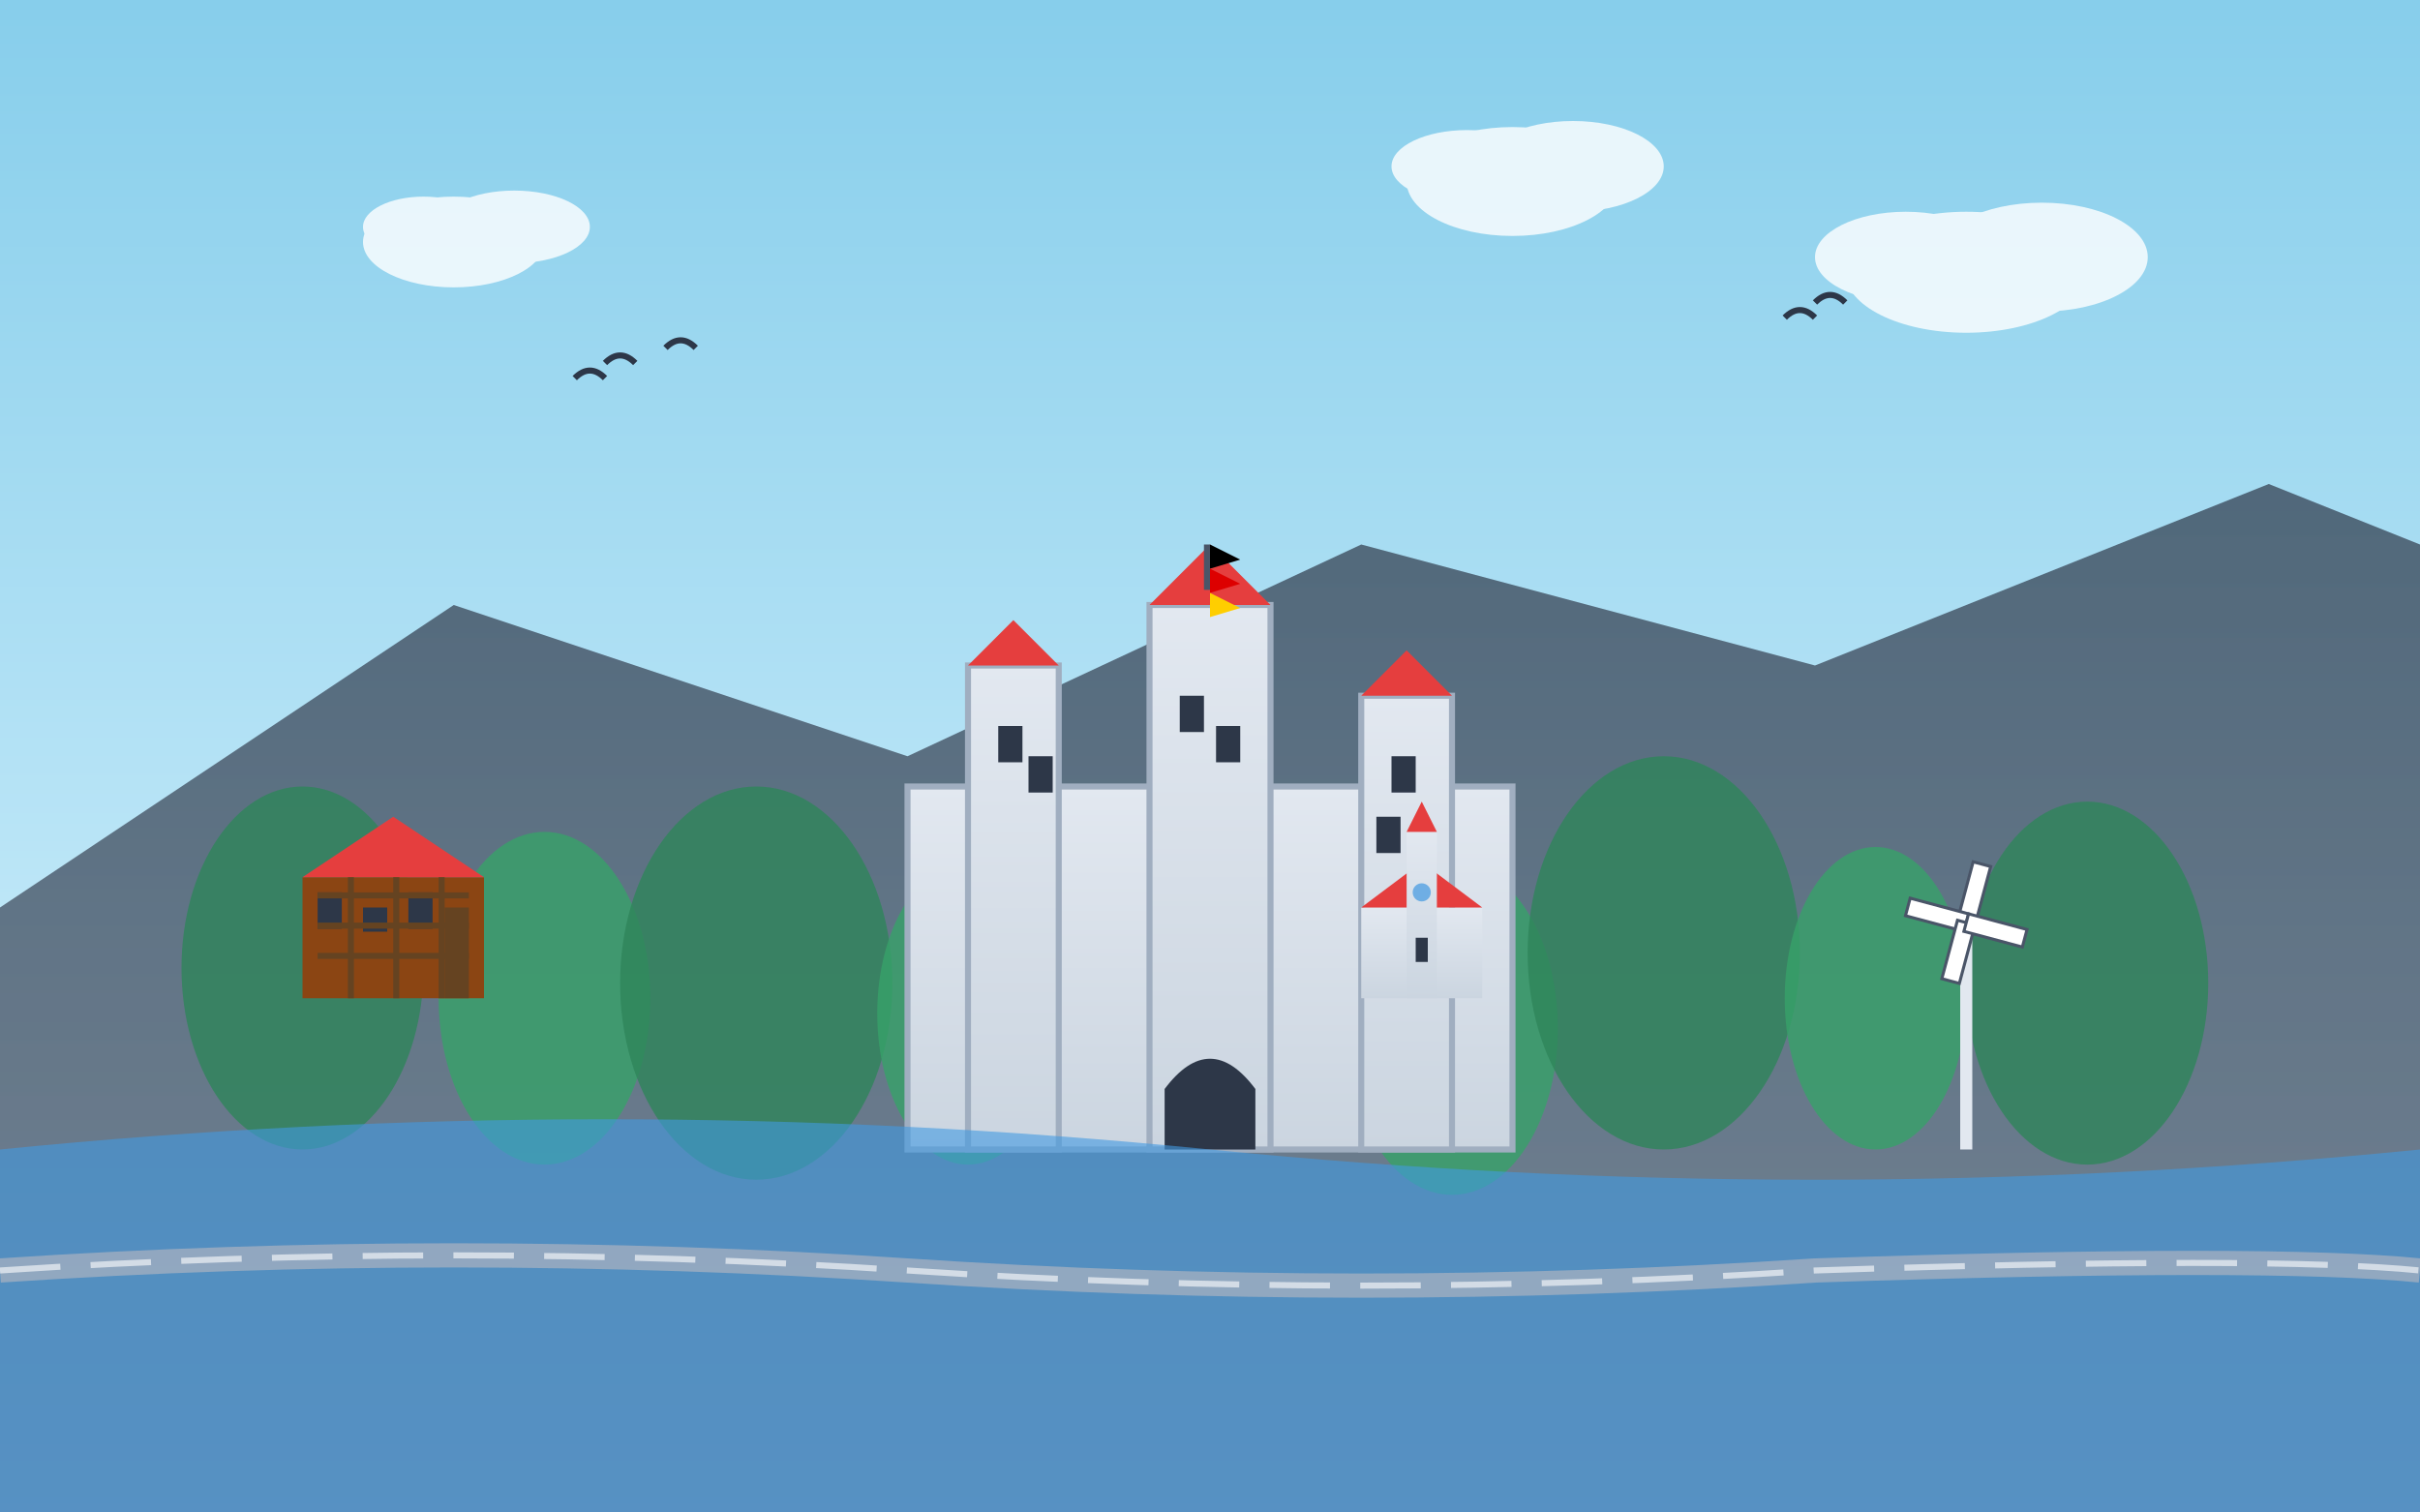 <svg xmlns="http://www.w3.org/2000/svg" viewBox="0 0 800 500" fill="none">
  <rect x="0" y="0" width="800" height="500" fill="#333333" stroke="none"/>
  <defs>
    <linearGradient id="skyGradient" x1="0%" y1="0%" x2="0%" y2="100%">
      <stop offset="0%" style="stop-color:#87ceeb;stop-opacity:1" />
      <stop offset="100%" style="stop-color:#e0f6ff;stop-opacity:1" />
    </linearGradient>
    <linearGradient id="mountainGradient" x1="0%" y1="0%" x2="0%" y2="100%">
      <stop offset="0%" style="stop-color:#2d3748;stop-opacity:1" />
      <stop offset="100%" style="stop-color:#4a5568;stop-opacity:1" />
    </linearGradient>
    <linearGradient id="castleGradient" x1="0%" y1="0%" x2="0%" y2="100%">
      <stop offset="0%" style="stop-color:#e2e8f0;stop-opacity:1" />
      <stop offset="100%" style="stop-color:#cbd5e0;stop-opacity:1" />
    </linearGradient>
  </defs>
  
  <!-- Sky background -->
  <rect width="800" height="500" fill="url(#skyGradient)"/>
  
  <!-- Mountains in background -->
  <path d="M0 300 L150 200 L300 250 L450 180 L600 220 L750 160 L800 180 L800 500 L0 500 Z" fill="url(#mountainGradient)" opacity="0.7"/>
  
  <!-- Forest/trees -->
  <ellipse cx="100" cy="320" rx="40" ry="60" fill="#2f855a" opacity="0.8"/>
  <ellipse cx="180" cy="330" rx="35" ry="55" fill="#38a169" opacity="0.8"/>
  <ellipse cx="250" cy="325" rx="45" ry="65" fill="#2f855a" opacity="0.8"/>
  <ellipse cx="320" cy="335" rx="30" ry="50" fill="#38a169" opacity="0.8"/>
  <ellipse cx="400" cy="320" rx="40" ry="60" fill="#2f855a" opacity="0.8"/>
  <ellipse cx="480" cy="340" rx="35" ry="55" fill="#38a169" opacity="0.8"/>
  <ellipse cx="550" cy="315" rx="45" ry="65" fill="#2f855a" opacity="0.8"/>
  <ellipse cx="620" cy="330" rx="30" ry="50" fill="#38a169" opacity="0.8"/>
  <ellipse cx="690" cy="325" rx="40" ry="60" fill="#2f855a" opacity="0.8"/>
  
  <!-- Castle/Schloss Neuschwanstein inspired -->
  <g transform="translate(300, 180)">
    <!-- Main castle structure -->
    <rect x="0" y="80" width="200" height="120" fill="url(#castleGradient)" stroke="#a0aec0" stroke-width="2"/>
    
    <!-- Central tower -->
    <rect x="80" y="20" width="40" height="180" fill="url(#castleGradient)" stroke="#a0aec0" stroke-width="2"/>
    <polygon points="80,20 100,0 120,20" fill="#e53e3e"/>
    
    <!-- Left tower -->
    <rect x="20" y="40" width="30" height="160" fill="url(#castleGradient)" stroke="#a0aec0" stroke-width="2"/>
    <polygon points="20,40 35,25 50,40" fill="#e53e3e"/>
    
    <!-- Right tower -->
    <rect x="150" y="50" width="30" height="150" fill="url(#castleGradient)" stroke="#a0aec0" stroke-width="2"/>
    <polygon points="150,50 165,35 180,50" fill="#e53e3e"/>
    
    <!-- Windows -->
    <rect x="30" y="60" width="8" height="12" fill="#2d3748"/>
    <rect x="40" y="70" width="8" height="12" fill="#2d3748"/>
    <rect x="90" y="50" width="8" height="12" fill="#2d3748"/>
    <rect x="102" y="60" width="8" height="12" fill="#2d3748"/>
    <rect x="160" y="70" width="8" height="12" fill="#2d3748"/>
    <rect x="155" y="90" width="8" height="12" fill="#2d3748"/>
    
    <!-- Main entrance -->
    <path d="M85 180 Q100 160 115 180 L115 200 L85 200 Z" fill="#2d3748"/>
    
    <!-- Flags -->
    <rect x="98" y="0" width="2" height="15" fill="#4a5568"/>
    <polygon points="100,0 100,8 110,5" fill="#000"/>
    <polygon points="100,8 100,16 110,13" fill="#dd0000"/>
    <polygon points="100,16 100,24 110,21" fill="#ffce00"/>
  </g>
  
  <!-- River -->
  <path d="M0 380 Q200 360 400 380 Q600 400 800 380 L800 500 L0 500 Z" fill="#4299e1" opacity="0.6"/>
  
  <!-- Clouds -->
  <g opacity="0.8">
    <ellipse cx="150" cy="80" rx="30" ry="15" fill="white"/>
    <ellipse cx="170" cy="75" rx="25" ry="12" fill="white"/>
    <ellipse cx="140" cy="75" rx="20" ry="10" fill="white"/>
    
    <ellipse cx="500" cy="60" rx="35" ry="18" fill="white"/>
    <ellipse cx="520" cy="55" rx="30" ry="15" fill="white"/>
    <ellipse cx="485" cy="55" rx="25" ry="12" fill="white"/>
    
    <ellipse cx="650" cy="90" rx="40" ry="20" fill="white"/>
    <ellipse cx="675" cy="85" rx="35" ry="18" fill="white"/>
    <ellipse cx="630" cy="85" rx="30" ry="15" fill="white"/>
  </g>
  
  <!-- Birds -->
  <g stroke="#2d3748" stroke-width="2" fill="none">
    <path d="M200 120 Q205 115 210 120"/>
    <path d="M190 125 Q195 120 200 125"/>
    <path d="M220 115 Q225 110 230 115"/>
    
    <path d="M600 100 Q605 95 610 100"/>
    <path d="M590 105 Q595 100 600 105"/>
  </g>
  
  <!-- German countryside elements -->
  <!-- Traditional half-timbered house -->
  <g transform="translate(100, 250)">
    <rect x="0" y="40" width="60" height="40" fill="#8b4513"/>
    <polygon points="0,40 30,20 60,40" fill="#e53e3e"/>
    <rect x="5" y="45" width="8" height="12" fill="#2d3748"/>
    <rect x="20" y="50" width="8" height="8" fill="#2d3748"/>
    <rect x="35" y="45" width="8" height="12" fill="#2d3748"/>
    <rect x="47" y="50" width="8" height="30" fill="#654321"/>
    <!-- Half-timber pattern -->
    <rect x="5" y="45" width="50" height="2" fill="#654321"/>
    <rect x="5" y="55" width="50" height="2" fill="#654321"/>
    <rect x="5" y="65" width="50" height="2" fill="#654321"/>
    <rect x="15" y="40" width="2" height="40" fill="#654321"/>
    <rect x="30" y="40" width="2" height="40" fill="#654321"/>
    <rect x="45" y="40" width="2" height="40" fill="#654321"/>
  </g>
  
  <!-- Windmill -->
  <g transform="translate(600, 280)">
    <rect x="48" y="20" width="4" height="80" fill="#e2e8f0"/>
    <circle cx="50" cy="25" r="3" fill="#4a5568"/>
    <!-- Windmill blades -->
    <g transform="rotate(15 50 25)">
      <rect x="47" y="5" width="6" height="20" fill="white" stroke="#4a5568"/>
      <rect x="30" y="22" width="20" height="6" fill="white" stroke="#4a5568"/>
      <rect x="47" y="25" width="6" height="20" fill="white" stroke="#4a5568"/>
      <rect x="50" y="22" width="20" height="6" fill="white" stroke="#4a5568"/>
    </g>
  </g>
  
  <!-- Traditional German church -->
  <g transform="translate(450, 260)">
    <rect x="0" y="40" width="40" height="30" fill="url(#castleGradient)"/>
    <polygon points="0,40 20,25 40,40" fill="#e53e3e"/>
    <rect x="15" y="15" width="10" height="55" fill="url(#castleGradient)"/>
    <polygon points="15,15 20,5 25,15" fill="#e53e3e"/>
    <rect x="18" y="50" width="4" height="8" fill="#2d3748"/>
    <circle cx="20" cy="35" r="3" fill="#4299e1" opacity="0.7"/>
  </g>
  
  <!-- Road/path -->
  <path d="M0 420 Q150 410 300 420 Q450 430 600 420 Q750 415 800 420" stroke="#a0aec0" stroke-width="8" fill="none" opacity="0.8"/>
  <path d="M0 420 Q150 410 300 420 Q450 430 600 420 Q750 415 800 420" stroke="white" stroke-width="2" fill="none" stroke-dasharray="20,10" opacity="0.6"/>
</svg>
